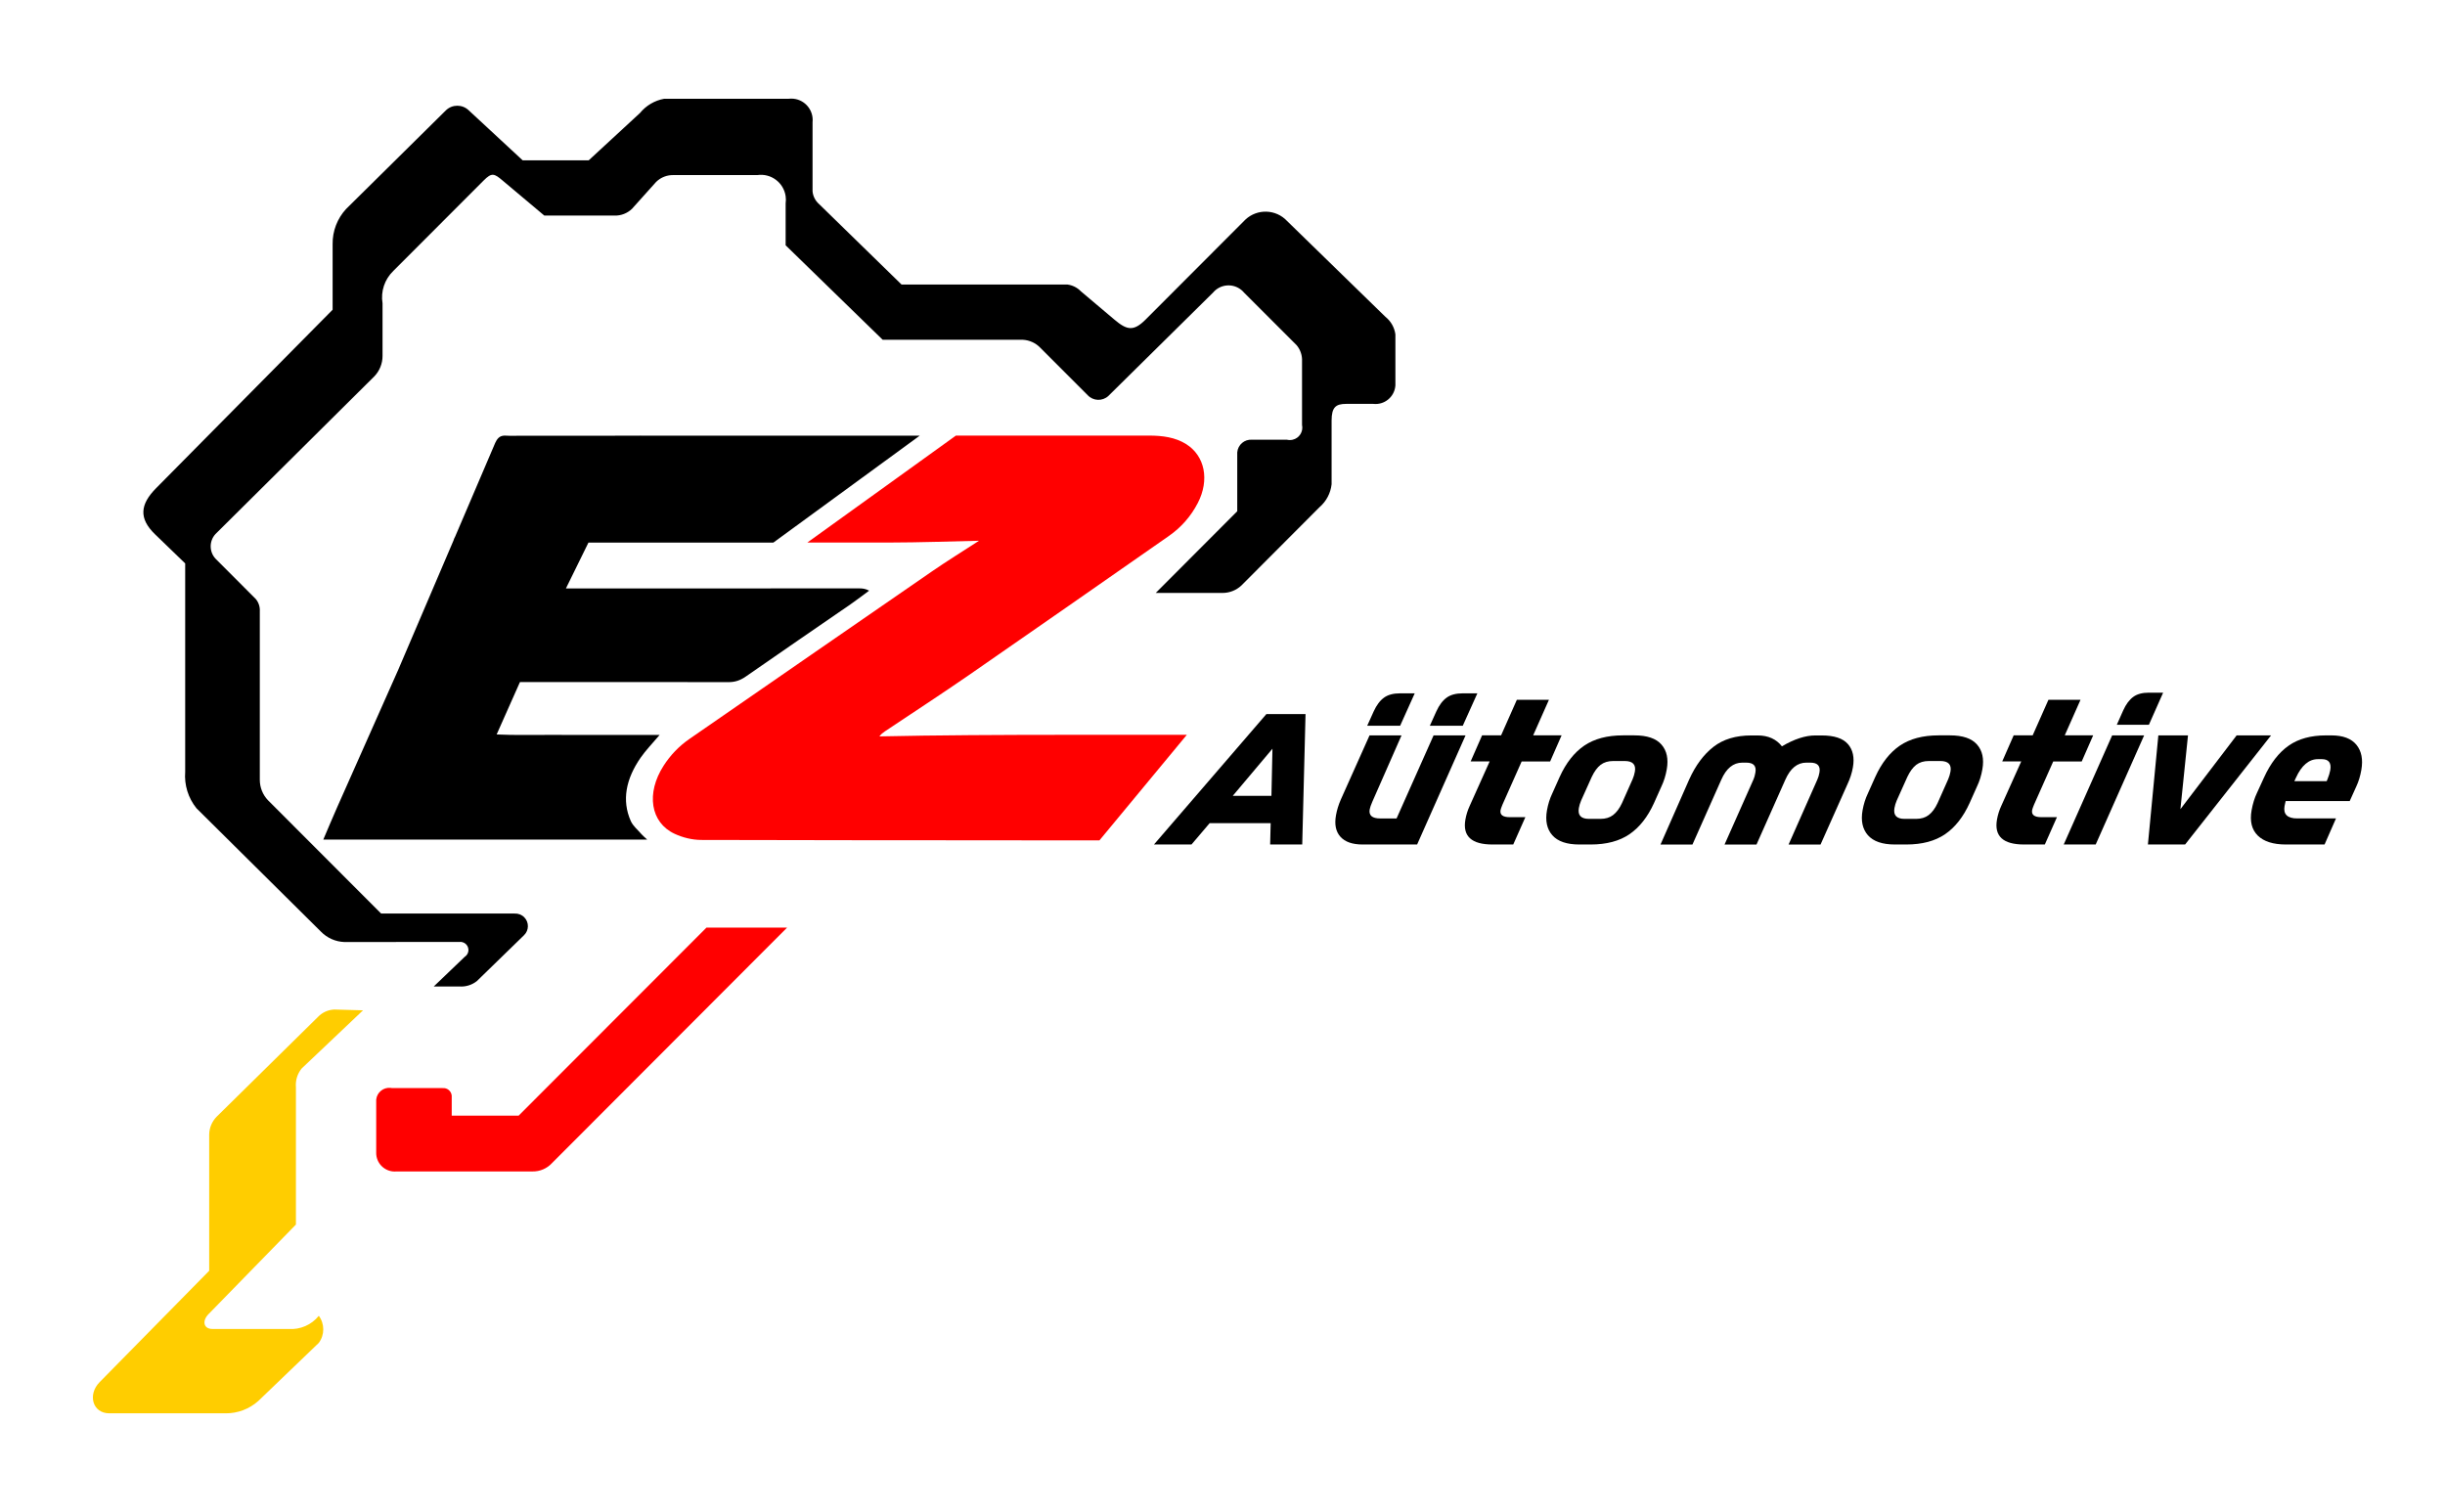 <svg width="1132" height="700" viewBox="0 0 1132 700" fill="none" xmlns="http://www.w3.org/2000/svg">
<g clip-path="url(#clip0_2962_1188)">
<path fill-rule="evenodd" clip-rule="evenodd" d="M181.54 503.77H204.95C207.08 503.58 208.95 505.16 209.14 507.28C209.16 507.5 209.16 507.73 209.14 507.95V516.51H240.13L327.08 429.47H364.41L255.63 538.43C253.3 540.99 249.97 542.43 246.5 542.36H183.55C178.83 542.79 174.65 539.32 174.21 534.6C174.19 534.4 174.18 534.19 174.18 533.98V509.13C174.5 505.78 177.48 503.34 180.83 503.66C181.07 503.68 181.31 503.72 181.54 503.77Z" fill="#FF0000"/>
<path fill-rule="evenodd" clip-rule="evenodd" d="M96.85 588.37V525.4C96.87 522.29 98.091 519.3 100.26 517.06L147.23 470.8C149.22 468.72 151.93 467.5 154.81 467.39L168.07 467.76L139.66 494.7C137.67 497.15 136.72 500.28 137.01 503.42V566.95L96.49 608.47C93.56 611.47 94.12 615.29 98.38 615.29H133.61C138.99 615.67 144.22 613.4 147.61 609.2C150.35 612.92 150.35 618 147.61 621.72L119.58 648.64C115.41 652.36 110.01 654.39 104.43 654.34H50.64C42.73 654.34 40.54 645.57 46.1 639.93L96.861 588.34L96.85 588.37Z" fill="#FFCD00"/>
<path fill-rule="evenodd" clip-rule="evenodd" d="M200.82 456.72H212.68C215.6 456.93 218.5 456.04 220.79 454.22L242.63 432.97C244.94 430.74 245.01 427.05 242.77 424.73C241.59 423.51 239.95 422.87 238.26 422.96H176.46L124.03 370.46C121.63 367.93 120.3 364.58 120.29 361.09V282.95C120.4 280.91 119.73 278.89 118.42 277.33L100.32 259.2C96.87 256.08 96.6 250.75 99.72 247.3C99.91 247.09 100.11 246.89 100.32 246.7L173.36 174.2C175.76 171.67 177.11 168.31 177.11 164.82V140.44C176.2 134.92 178.07 129.32 182.1 125.44L223.92 83.57C227.65 79.829 228.79 80.269 232.68 83.57L252.01 99.809H284.47C287.49 99.909 290.42 98.779 292.6 96.68L303.82 84.18C305.99 82.079 308.92 80.96 311.93 81.059H350.63C356.95 80.139 362.82 84.51 363.74 90.829C363.9 91.939 363.9 93.07 363.74 94.18V113.57L408.68 157.31H473.6C476.68 157.48 479.59 158.83 481.71 161.07L503.56 182.94C506.12 185.7 510.43 185.86 513.18 183.3C513.31 183.18 513.43 183.06 513.54 182.94L561.62 135.47C564.95 131.51 570.87 130.99 574.83 134.33C575.24 134.68 575.63 135.06 575.97 135.47L600.32 159.82C602.08 161.91 602.97 164.6 602.82 167.32V196.7C603.51 199.82 601.55 202.91 598.43 203.6C597.57 203.79 596.68 203.78 595.83 203.58H579.7C576.18 203.3 573.11 205.93 572.83 209.44C572.8 209.78 572.8 210.11 572.83 210.45V236.7L535.09 274.52H565.99C569.23 274.53 572.36 273.3 574.73 271.09L610.9 234.83C614.05 232.13 616.06 228.33 616.51 224.2V194.73C616.51 188.45 618.54 186.99 623.27 186.99H635.85C640.91 187.55 645.46 183.89 646.01 178.84C646.03 178.67 646.04 178.49 646.05 178.32V154.82C645.62 151.63 643.98 148.72 641.46 146.71L595.91 102.33C590.76 96.809 582.11 96.519 576.6 101.67C576.37 101.88 576.15 102.1 575.94 102.33L530.37 147.98C524.8 153.55 521.72 152.85 515.96 147.98L500.41 134.85C498.74 133.13 496.54 132.03 494.17 131.73H417.4L379.24 94.499C377.5 92.99 376.41 90.87 376.2 88.579V56.599C376.78 51.16 372.83 46.289 367.4 45.709C366.66 45.63 365.92 45.639 365.18 45.719H307.54C303.13 46.51 299.14 48.849 296.3 52.319L272.56 74.23H241.99L217.04 51.099C214.08 48.23 209.38 48.23 206.43 51.099L160.24 96.749C156.15 101.17 153.92 106.98 154 113V143.4L72.22 226.07C64.92 233.48 64.12 239.95 71.74 247.33L85.74 260.85V357.34C85.26 363.42 87.13 369.46 90.96 374.21L148.59 431.33C151.45 434.27 155.34 435.99 159.45 436.14L212.68 436.1C214.74 435.86 216.61 437.33 216.85 439.39C217.02 440.8 216.37 442.19 215.18 442.97L200.82 456.72Z" fill="black"/>
<path d="M602.913 390.988H588.058L588.301 381.121H560.038L551.643 390.988H534.27L586.318 330.605H604.446L602.913 390.988ZM588.654 368.468L589.128 346.641L570.745 368.468H588.654Z" fill="black"/>
<path d="M678.528 340.472L656.105 390.987H630.848C626.164 390.987 622.745 389.795 620.591 387.398C618.462 385.038 617.781 381.728 618.535 377.482C618.961 375.049 619.715 372.603 620.798 370.134L634.072 340.484H648.879L635.362 371.204C634.705 372.701 634.303 373.881 634.145 374.745C633.658 377.531 635.289 378.93 639.036 378.93H646.591L663.722 340.484H678.528V340.472Z" fill="black"/>
<path d="M722.987 340.471L717.695 352.541H704.506L695.613 372.542C695.102 373.796 694.81 374.635 694.737 375.061C694.347 377.239 695.771 378.334 698.983 378.334H706.222L700.613 390.987H691.014C681.293 390.987 677.108 387.142 678.458 379.453C678.847 377.239 679.504 375.146 680.417 373.175L689.688 352.528H680.891L686.184 340.459H694.98L702.28 323.998H717.135L709.835 340.459H722.987V340.471Z" fill="black"/>
<path d="M771.69 356.191C771.179 359.087 770.364 361.715 769.232 364.075L765.777 371.801C762.857 378.237 759.073 383.043 754.438 386.218C749.766 389.406 743.78 390.987 736.492 390.987H731.187C725.396 390.987 721.235 389.564 718.692 386.693C716.198 383.834 715.371 379.989 716.223 375.159C716.721 372.336 717.537 369.745 718.668 367.384L722.123 359.659C725.043 353.223 728.827 348.417 733.463 345.229C738.134 342.054 744.12 340.46 751.408 340.46H756.713C762.577 340.46 766.738 341.871 769.208 344.694C771.714 347.529 772.541 351.361 771.69 356.191ZM756.92 357.262C757.504 353.977 755.934 352.334 752.211 352.334H746.907C744.546 352.334 742.6 352.931 741.067 354.099C739.534 355.279 738.171 357.14 736.967 359.671L732.027 370.657C731.54 371.801 731.2 372.944 730.993 374.088C730.397 377.446 731.966 379.125 735.677 379.125H740.981C743.342 379.125 745.288 378.541 746.821 377.361C748.427 376.144 749.814 374.283 750.97 371.789L755.861 360.79C756.348 359.647 756.701 358.479 756.92 357.262Z" fill="black"/>
<path d="M857.864 355.279C857.414 357.859 856.586 360.426 855.382 363.005L842.887 391H828.092L841.366 361.022C841.841 359.988 842.169 358.881 842.376 357.7C842.923 354.622 841.512 353.089 838.154 353.089H836.281C832.132 353.089 828.895 355.73 826.572 361.022L813.237 391H798.443L811.862 360.815C812.203 360.061 812.495 359.027 812.726 357.7C813.274 354.622 811.862 353.089 808.504 353.089H806.631C802.482 353.089 799.246 355.73 796.922 361.022L783.587 391H768.793L782.103 360.815C785.035 354.343 788.758 349.342 793.272 345.802C797.798 342.261 803.65 340.497 810.828 340.497H813.772C818.639 340.497 822.374 342.176 825.002 345.534C830.708 342.176 835.867 340.497 840.478 340.497H843.422C849.213 340.497 853.265 341.835 855.589 344.524C857.888 347.176 858.655 350.766 857.864 355.279Z" fill="black"/>
<path d="M917.807 356.191C917.296 359.087 916.481 361.715 915.349 364.075L911.894 371.801C908.974 378.237 905.19 383.043 900.555 386.218C895.883 389.406 889.897 390.987 882.609 390.987H877.305C871.513 390.987 867.352 389.564 864.81 386.693C862.316 383.834 861.488 379.989 862.34 375.159C862.839 372.336 863.654 369.745 864.785 367.384L868.241 359.659C871.161 353.223 874.944 348.417 879.58 345.229C884.252 342.054 890.238 340.46 897.525 340.46H902.83C908.694 340.46 912.855 341.871 915.325 344.694C917.831 347.529 918.659 351.361 917.807 356.191ZM903.037 357.262C903.621 353.977 902.051 352.334 898.328 352.334H893.024C890.663 352.334 888.717 352.931 887.184 354.099C885.651 355.279 884.288 357.14 883.084 359.671L878.144 370.657C877.657 371.801 877.317 372.944 877.11 374.088C876.514 377.446 878.083 379.125 881.794 379.125H887.099C889.459 379.125 891.406 378.541 892.939 377.361C894.545 376.144 895.932 374.283 897.087 371.789L901.978 360.79C902.465 359.647 902.818 358.479 903.037 357.262Z" fill="black"/>
<path d="M969.101 340.471L963.808 352.541H950.62L941.726 372.542C941.215 373.796 940.923 374.635 940.85 375.061C940.461 377.239 941.884 378.334 945.096 378.334H952.335L946.727 390.987H937.127C927.406 390.987 923.221 387.142 924.571 379.453C924.961 377.239 925.618 375.146 926.53 373.175L935.801 352.528H927.005L932.297 340.459H941.093L948.393 323.998H963.249L955.949 340.459H969.101V340.471Z" fill="black"/>
<path d="M992.702 340.472L970.279 390.987H955.473L977.896 340.472H992.702ZM1001.5 320.689L994.917 335.545H980.061L982.993 328.951C984.295 326.055 985.865 323.95 987.702 322.624C989.466 321.334 991.863 320.689 994.904 320.689H1001.5Z" fill="black"/>
<path d="M1051.47 340.472L1011.67 390.987H994.453L999.283 340.472H1013.01L1009.5 374.635L1035.53 340.472H1051.47Z" fill="black"/>
<path d="M1093.26 356.507C1092.77 359.293 1092.01 361.812 1090.96 364.063L1087.88 370.876H1058.23C1058.06 371.448 1057.89 372.214 1057.72 373.175C1057.05 376.995 1059.01 378.918 1063.62 378.918H1081.53L1076.24 390.987H1058.33C1052.47 390.987 1048.13 389.612 1045.32 386.863C1042.53 384.113 1041.56 380.22 1042.45 375.171C1042.99 372.129 1043.83 369.428 1044.96 367.068L1048.2 359.987C1051.22 353.344 1055.05 348.404 1059.66 345.192C1064.15 342.053 1069.89 340.472 1076.9 340.472H1079.41C1084.78 340.472 1088.65 341.944 1091.02 344.864C1093.37 347.772 1094.11 351.641 1093.26 356.507ZM1078.87 356.617C1079.48 353.186 1078.16 351.47 1074.95 351.47H1073.17C1068.99 351.47 1065.58 354.366 1062.95 360.157L1062.26 361.654H1077.22L1077.59 360.79C1078.22 359.22 1078.65 357.833 1078.87 356.617Z" fill="black"/>
<path d="M292.03 380.09C287.79 370.53 289.8 360.58 296.62 350.77C299.01 347.33 302.03 344.25 305.41 340.25C296.36 340.25 288.05 340.25 279.74 340.25C271.51 340.25 263.28 340.29 255.06 340.24C246.81 340.19 238.49 340.46 229.94 340.04C233.69 331.61 237.09 323.98 240.74 315.77C242.95 315.77 244.69 315.77 246.43 315.77C276.7 315.77 306.97 315.75 337.22 315.82C340.16 315.83 342.61 315.09 345.3 313.22C361.41 301.98 377.64 290.92 393.81 279.76C396.73 277.75 399.54 275.56 402.4 273.46C400.66 272.53 399.26 272.41 397.84 272.41C352.57 272.42 307.29 272.43 262.01 272.44L272.44 251.21C309.81 251.22 320.69 251.23 358.06 251.2L425.83 201.7C373.97 201.71 348.6 201.71 296.74 201.72L296.76 201.67L295.69 201.72C277.46 201.72 259.22 201.73 240.99 201.73C238.79 201.73 236.55 201.85 234.38 201.7C231.91 201.52 230.55 202.39 229.41 204.79H229.4L229.22 205.18C227.77 208.52 226.35 211.86 224.94 215.19L210.73 248.43C210.44 248.96 210.14 249.56 209.94 250.29L184.6 309.57H184.61C175.08 330.98 165.57 352.4 156.07 373.82C153.94 378.61 151.94 383.44 149.68 388.71C199.71 388.71 249.2 388.71 299.63 388.71C298.35 387.51 297.65 386.95 297.07 386.29C295.35 384.25 293.1 382.5 292.03 380.09Z" fill="black"/>
<path d="M496.991 340.21C496.291 340.21 495.601 340.21 494.901 340.21H493.751C464.271 340.22 433.091 340.36 407.131 340.94C407.951 339.87 408.791 339.22 409.661 338.63C422.661 329.93 435.761 321.42 448.641 312.52C479.531 291.17 510.311 269.65 541.121 248.18C546.911 244.15 551.381 239.02 554.561 232.88C560.071 222.23 557.881 211.05 549.121 205.58C544.141 202.47 538.261 201.67 531.961 201.67C506.271 201.69 468.231 201.69 442.541 201.69L373.781 251.19C383.421 251.18 402.771 251.19 412.421 251.18C425.771 251.16 439.201 250.66 453.261 250.36C445.671 255.29 438.501 259.71 431.551 264.5C394.061 290.33 356.621 316.25 319.161 342.14C314.341 345.47 310.381 349.63 307.251 354.49C299.051 367.23 301.091 380.85 312.391 386.06C316.051 387.75 320.391 388.87 324.671 388.88C374.081 389.04 423.531 389.01 472.961 389.05L472.951 389.07H509.031L549.501 340.19H496.991V340.21Z" fill="#FF0000"/>
<path d="M684 321L677.245 336H662L665.009 329.342C666.345 326.418 667.956 324.292 669.841 322.953C671.651 321.651 674.111 321 677.233 321H684Z" fill="black"/>
<path d="M655 321L648.245 336H633L636.009 329.342C637.345 326.418 638.956 324.292 640.841 322.953C642.651 321.651 645.111 321 648.233 321H655Z" fill="black"/>
</g>
<defs>
<clipPath id="clip0_2962_1188">
<rect width="1132" height="700" fill="white"/>
</clipPath>
</defs>
</svg>
